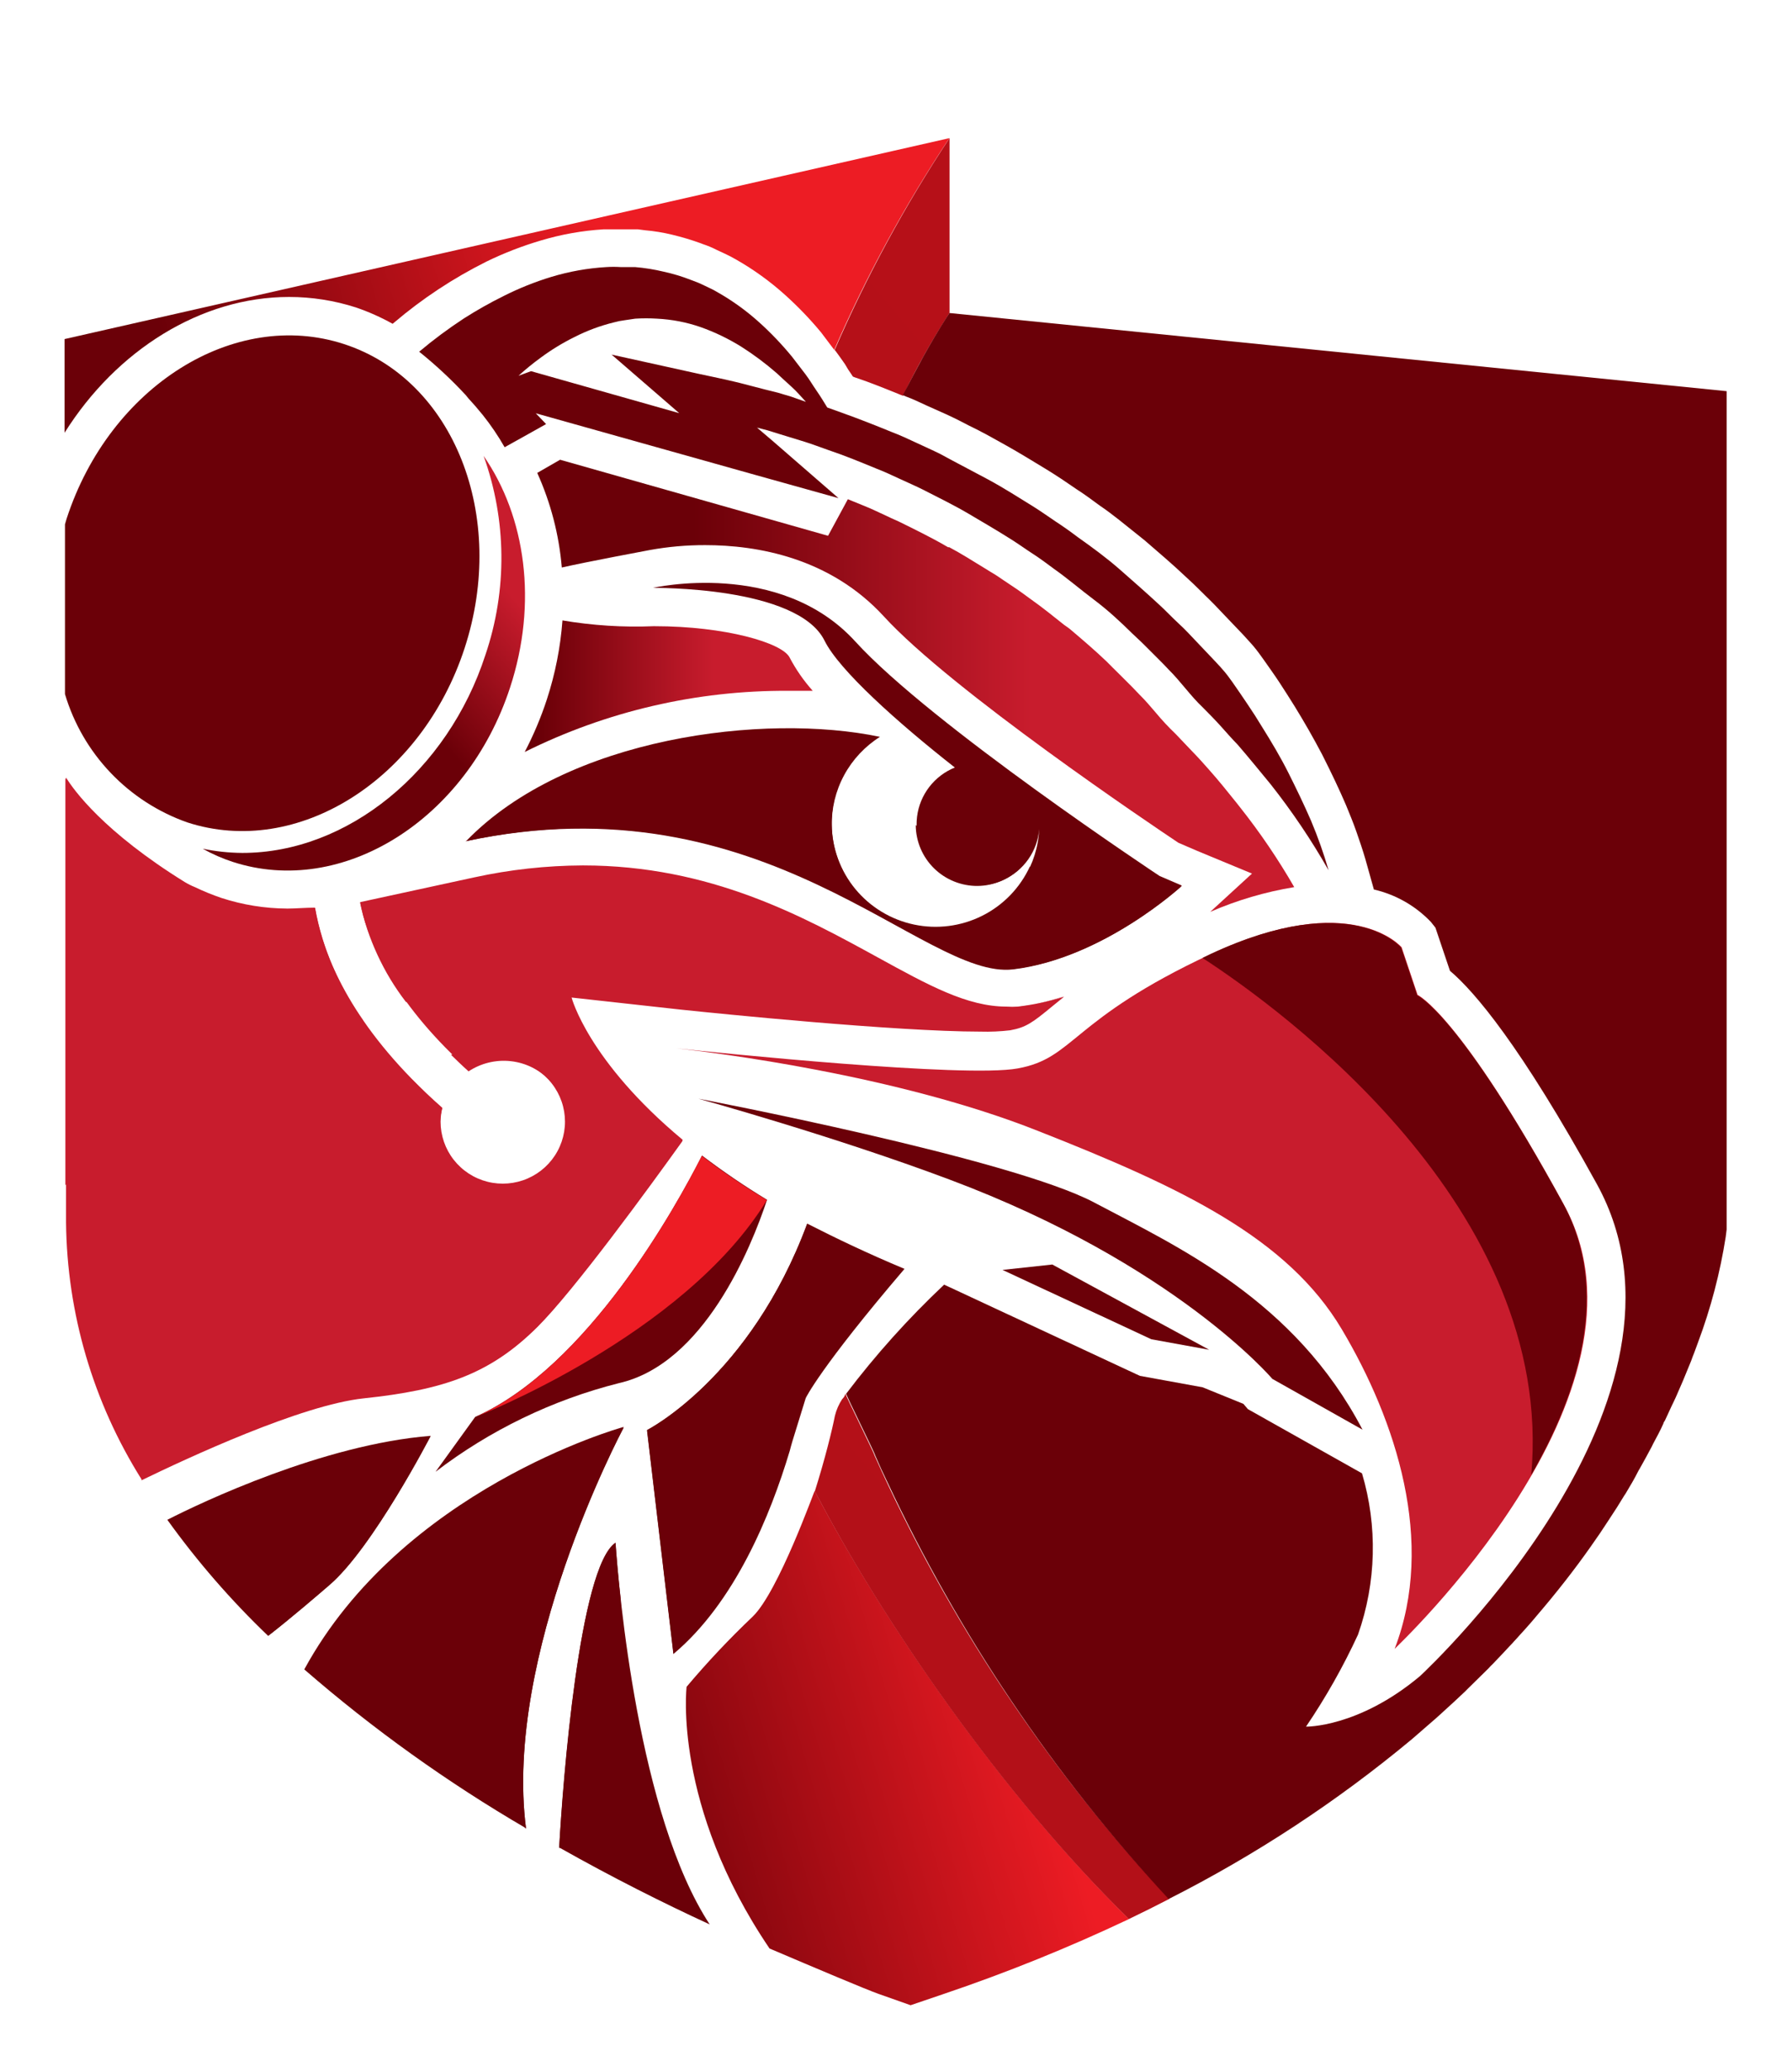 <svg width="109" height="126" viewBox="0 0 109 126" fill="none" xmlns="http://www.w3.org/2000/svg">
<g filter="url(#filter0_d)">
<path d="M52.737 117.088C47.547 115.231 2.064 98.427 2.064 68.371C2.064 47.213 2 20.198 2 14.636V13.1L59.677 0V11.131L107 15.884V68.931L106.936 69.491C106.767 70.819 102.405 102.06 57.934 117.12L55.331 118L52.737 117.088Z" fill="white"/>
<path d="M78.723 47.949C77.749 46.257 76.65 44.639 75.438 43.108L75.205 42.812C74.642 42.108 74.112 41.451 73.55 40.819C73.204 40.427 72.883 40.067 72.546 39.723C72.208 39.379 71.847 38.979 71.51 38.635C71.074 38.219 70.664 37.778 70.28 37.314C69.975 36.962 69.694 36.626 69.413 36.346L69.341 36.274C69.019 35.932 68.69 35.596 68.353 35.266L68.103 35.017C67.838 34.754 67.573 34.497 67.3 34.217C66.569 33.521 65.854 32.913 65.091 32.265L65.011 32.201L64.738 32.009C64.055 31.465 63.42 30.952 62.754 30.48C62.328 30.168 61.95 29.888 61.557 29.632L61.066 29.304C60.809 29.128 60.56 28.952 60.263 28.784L59.862 28.536C59.131 28.088 58.448 27.656 57.741 27.279H57.669C57.058 26.919 56.423 26.591 55.741 26.247L55.034 25.895C54.785 25.767 54.512 25.639 54.23 25.519L53.427 25.143C53.106 24.991 52.785 24.847 52.455 24.719L51.572 24.359L50.367 26.583L34.068 21.958L32.678 22.758C33.499 24.578 34.005 26.523 34.172 28.512C35.714 28.16 39.53 27.448 39.53 27.448C40.64 27.247 41.767 27.148 42.896 27.151C46.037 27.151 50.471 27.904 53.757 31.481C57.869 35.978 70.12 44.212 71.678 45.252L72.811 45.74L76.153 47.125L73.614 49.453C75.248 48.742 76.964 48.237 78.723 47.949V47.949Z" fill="url(#paint0_linear)"/>
<path d="M47.941 36.01C48.439 36.01 48.937 36.01 49.435 36.01C48.885 35.395 48.413 34.715 48.029 33.985C47.58 33.089 44.101 32.081 39.82 32.081H39.755C37.9 32.157 36.043 32.039 34.212 31.729C34.091 33.361 33.773 34.973 33.265 36.53C32.904 37.632 32.453 38.703 31.915 39.731C36.889 37.253 42.38 35.979 47.941 36.01V36.01Z" fill="url(#paint1_linear)"/>
<path d="M34.293 83.687L34.349 83.575H34.245L34.293 83.687Z" fill="#ED1C24"/>
<path d="M14.74 45.869C13.93 45.863 13.123 45.778 12.33 45.612C12.91 45.938 13.521 46.206 14.154 46.413C20.837 48.589 28.396 43.844 31.023 35.818C32.718 30.657 31.971 25.415 29.416 21.726C30.82 25.629 30.859 29.889 29.529 33.817C27.231 40.907 21.134 45.869 14.74 45.869Z" fill="url(#paint2_linear)"/>
<path d="M11.391 44.012C18.082 46.188 25.641 41.443 28.26 33.417C30.879 25.391 27.61 17.101 20.926 14.924C14.242 12.747 6.683 17.493 4.057 25.527C4.016 25.647 3.992 25.767 3.952 25.887C3.952 28.976 3.952 32.473 3.952 36.21C4.486 38.003 5.438 39.644 6.731 41C8.024 42.356 9.621 43.388 11.391 44.012V44.012Z" fill="url(#paint3_linear)"/>
<path d="M61.637 52.926C67.116 52.286 71.888 47.853 71.888 47.853L70.53 47.269C70.53 47.269 56.625 38.066 52.03 33.017C47.435 27.967 39.707 29.752 39.707 29.752C39.707 29.752 48.495 29.632 50.15 32.953C51.034 34.753 54.584 37.93 58.079 40.675C57.463 40.925 56.925 41.334 56.521 41.86C56.117 42.386 55.861 43.01 55.78 43.667C55.699 44.325 55.796 44.992 56.06 45.6C56.325 46.208 56.747 46.734 57.284 47.125C57.821 47.516 58.453 47.757 59.114 47.823C59.776 47.889 60.443 47.779 61.047 47.502C61.652 47.225 62.171 46.793 62.551 46.25C62.932 45.707 63.16 45.072 63.212 44.412C63.162 45.491 62.834 46.54 62.258 47.456C61.683 48.373 60.881 49.126 59.928 49.644C58.976 50.162 57.906 50.426 56.821 50.412C55.736 50.397 54.673 50.105 53.735 49.562C52.797 49.02 52.014 48.245 51.464 47.314C50.913 46.383 50.613 45.326 50.592 44.245C50.571 43.165 50.829 42.097 51.343 41.145C51.856 40.193 52.608 39.389 53.524 38.81C46.527 37.338 34.478 38.81 28.356 45.148C46.624 41.203 56.167 53.558 61.637 52.926Z" fill="url(#paint4_linear)"/>
<path d="M79.744 43.908C79.319 42.931 78.853 41.963 78.371 41.003C77.889 40.043 77.334 39.114 76.764 38.202C76.483 37.738 76.194 37.282 75.888 36.834C75.583 36.386 75.286 35.938 74.973 35.497C74.812 35.273 74.659 35.057 74.483 34.849C74.306 34.641 74.129 34.441 73.936 34.241L72.82 33.065C72.45 32.673 72.073 32.264 71.687 31.912C71.302 31.56 70.884 31.112 70.522 30.784C69.719 30.04 68.916 29.336 68.112 28.631C67.309 27.927 66.425 27.279 65.542 26.655C65.108 26.324 64.666 26.012 64.216 25.719C63.767 25.415 63.325 25.103 62.867 24.814C61.951 24.246 61.035 23.662 60.087 23.15C59.139 22.638 58.151 22.134 57.188 21.606C56.706 21.366 56.207 21.149 55.717 20.917C55.227 20.685 54.737 20.461 54.231 20.269C53.235 19.861 52.239 19.469 51.211 19.101L50.319 18.781C50.118 18.453 49.91 18.109 49.66 17.749C49.411 17.389 49.235 17.076 48.978 16.74L48.174 15.692C47.563 14.948 46.897 14.249 46.182 13.604C45.389 12.888 44.519 12.262 43.587 11.739C43.355 11.595 43.09 11.491 42.84 11.363C42.58 11.235 42.311 11.123 42.037 11.027C41.497 10.815 40.941 10.647 40.374 10.523C39.801 10.385 39.218 10.292 38.631 10.242C38.342 10.242 38.053 10.242 37.755 10.242C37.464 10.223 37.171 10.223 36.88 10.242C35.749 10.309 34.63 10.508 33.546 10.835C32.542 11.14 31.567 11.531 30.63 12.003C29.803 12.413 28.998 12.867 28.22 13.363C27.273 13.983 26.363 14.659 25.497 15.388C26.5 16.193 27.442 17.07 28.317 18.013V18.013L28.501 18.237C28.775 18.533 29.04 18.837 29.305 19.165L29.353 19.221C29.851 19.844 30.3 20.505 30.695 21.198L31.875 20.541L33.217 19.789L32.59 19.133L45.901 22.87L51.002 24.294L46.986 20.805L46.046 20.005L46.696 20.173L47.443 20.405L48.929 20.861C49.428 21.014 49.91 21.206 50.4 21.374C51.38 21.702 52.343 22.102 53.3 22.494C53.781 22.678 54.255 22.902 54.721 23.118C55.187 23.334 55.669 23.542 56.135 23.774C57.051 24.246 57.983 24.695 58.882 25.223C59.782 25.751 60.666 26.271 61.541 26.823C61.983 27.103 62.401 27.407 62.835 27.687C63.269 27.967 63.686 28.279 64.096 28.584C64.947 29.184 65.703 29.84 66.554 30.48C67.406 31.12 68.161 31.824 68.884 32.537C69.261 32.881 69.631 33.241 69.992 33.609C70.354 33.977 70.731 34.337 71.077 34.713C71.816 35.441 72.41 36.314 73.157 37.018C73.519 37.386 73.888 37.754 74.234 38.138C74.579 38.522 74.941 38.938 75.286 39.29C75.977 40.091 76.627 40.891 77.286 41.691C78.592 43.345 79.771 45.094 80.813 46.925C80.515 45.899 80.159 44.892 79.744 43.908V43.908ZM48.134 18.125L47.331 17.885L46.528 17.685L44.921 17.268C43.877 17.012 42.816 16.812 41.764 16.572L37.201 15.564L40.752 18.637L41.314 19.125L32.301 16.572L31.538 16.852C31.962 16.465 32.407 16.102 32.871 15.764C33.52 15.282 34.211 14.859 34.936 14.5C35.702 14.109 36.51 13.808 37.346 13.604C37.556 13.545 37.771 13.502 37.989 13.475L38.639 13.379C39.081 13.351 39.523 13.351 39.965 13.379C40.868 13.424 41.761 13.596 42.615 13.892C43.481 14.199 44.31 14.599 45.09 15.084C45.844 15.563 46.56 16.098 47.234 16.684C47.548 16.972 47.853 17.26 48.158 17.532C48.464 17.805 48.713 18.109 48.962 18.373L49.018 18.437L48.134 18.125Z" fill="url(#paint5_linear)"/>
<path d="M60.978 71.227L70.032 75.444L73.55 76.084L64.007 70.899L60.978 71.227Z" fill="url(#paint6_linear)"/>
<path d="M41.137 57.712L40.735 57.672L41.137 57.712Z" fill="#ED1C24"/>
<path d="M95.103 67.218C88.757 55.615 86.226 54.503 86.226 54.503L85.254 51.606C85.254 51.606 82.25 48.013 73.662 52.014C65.075 56.015 65.388 58.352 61.894 58.976C58.681 59.56 43.755 58.032 41.137 57.752C43.354 58 54.536 59.352 63.163 62.785C71.887 66.218 78.314 69.283 81.615 74.836C84.917 80.39 87.335 87.776 84.829 94.274C84.796 94.274 101.465 78.741 95.103 67.218Z" fill="#C81C2D"/>
<path d="M42.767 8.85C43.044 8.941 43.312 9.053 43.571 9.186L44.053 9.41C44.306 9.525 44.552 9.654 44.792 9.794C45.848 10.397 46.837 11.111 47.74 11.923C48.529 12.631 49.265 13.396 49.941 14.212L50.744 15.276C52.693 10.786 55.037 6.478 57.749 2.4L3.928 14.62C3.928 15.868 3.928 17.821 3.928 20.317C7.085 15.292 12.226 12.059 17.584 12.059C18.967 12.059 20.341 12.275 21.657 12.699C22.427 12.963 23.172 13.295 23.882 13.691L23.97 13.619C25.686 12.159 27.575 10.912 29.593 9.906C30.656 9.389 31.761 8.961 32.895 8.626C34.139 8.253 35.422 8.025 36.719 7.946C36.968 7.946 37.217 7.946 37.474 7.946H38.06H38.799L39.225 8.002C39.785 8.05 40.341 8.141 40.888 8.274C41.475 8.415 42.055 8.588 42.623 8.794L42.767 8.85ZM49.547 84.687C49.547 84.607 47.346 90.808 45.78 92.313C44.362 93.659 43.021 95.083 41.763 96.578C41.763 96.578 40.904 103.78 46.808 112.494C49.628 113.695 52.672 114.983 53.419 115.247L55.388 115.943L57.364 115.271C61.22 113.969 64.997 112.443 68.674 110.702C60.89 103.076 53.604 92.417 49.572 84.695L49.547 84.687Z" fill="url(#paint7_linear)"/>
<path d="M66.545 67.122C61.444 64.425 42.486 60.816 42.486 60.816C42.486 60.816 50.744 63.097 57.749 65.73C71.486 70.875 77.39 77.853 77.39 77.853L82.876 80.942C78.748 73.044 71.63 69.819 66.545 67.122Z" fill="url(#paint8_linear)"/>
<path d="M55.018 71.163C49.869 77.189 49.009 79.022 49.009 79.022L48.206 81.622C48.15 81.822 48.085 82.022 48.037 82.23C46.864 86.144 44.703 91.449 40.96 94.586L39.353 80.982C39.353 80.982 45.627 77.781 49.098 68.411C50.857 69.307 52.809 70.243 55.018 71.163Z" fill="url(#paint9_linear)"/>
<path d="M43.169 111.03C40.39 109.75 37.257 108.182 34.012 106.349C34.253 102.348 35.233 89.264 37.442 87.808C37.635 90.673 38.824 104.397 43.169 111.03Z" fill="url(#paint10_linear)"/>
<path d="M46.656 66.962C45.684 69.899 42.816 76.957 37.627 78.117C33.587 79.141 29.799 80.974 26.493 83.503L28.903 80.166C35.763 77.125 41.129 67.362 42.704 64.273C43.974 65.237 45.293 66.135 46.656 66.962V66.962Z" fill="url(#paint11_linear)"/>
<path d="M31.995 105.181C27.207 102.387 22.691 99.154 18.508 95.522C24.436 84.631 37.562 80.87 37.94 80.774C37.747 81.158 30.63 94.634 31.995 105.181Z" fill="url(#paint12_linear)"/>
<path d="M26.188 81.318C26.188 81.318 22.677 88.112 20.042 90.376C19.376 90.953 17.681 92.409 16.307 93.481C14.051 91.321 11.999 88.958 10.178 86.423V86.423C12.274 85.351 19.673 81.838 26.188 81.318Z" fill="url(#paint13_linear)"/>
<path d="M61.911 55.215C61.684 55.231 61.455 55.231 61.228 55.215C58.818 55.215 56.456 53.903 53.404 52.23C48.865 49.742 43.218 46.629 35.458 46.629C33.232 46.638 31.013 46.882 28.839 47.357L21.906 48.861C22.252 50.742 23.457 54.127 27.449 58.064L27.827 58.432L28.501 59.064C29.205 58.602 30.043 58.388 30.883 58.455C31.723 58.522 32.516 58.866 33.138 59.433C33.759 60 34.172 60.757 34.313 61.585C34.453 62.412 34.312 63.263 33.912 64.001C33.512 64.74 32.876 65.325 32.105 65.662C31.333 66 30.471 66.072 29.654 65.866C28.837 65.66 28.113 65.189 27.595 64.526C27.078 63.864 26.798 63.048 26.798 62.209C26.802 61.926 26.837 61.644 26.903 61.369C26.565 61.073 26.244 60.776 25.931 60.48C25.617 60.184 25.328 59.888 25.039 59.6C20.814 55.279 19.528 51.478 19.159 49.197C18.581 49.197 17.978 49.253 17.48 49.253C16.115 49.247 14.76 49.028 13.463 48.605C12.915 48.419 12.379 48.2 11.857 47.949C11.646 47.864 11.441 47.762 11.246 47.645C6.322 44.596 4.474 42.043 4.017 41.283C4.017 50.086 4.017 59.688 4.017 68.338C4.074 73.87 5.664 79.278 8.612 83.967C11.415 82.606 18.34 79.374 22.139 78.973C26.999 78.469 29.795 77.533 32.695 74.652C34.928 72.428 39.515 66.13 41.531 63.321C35.763 58.52 34.767 54.663 34.767 54.663L41.426 55.399C43.555 55.623 54.464 56.735 59.637 56.735C60.241 56.752 60.845 56.726 61.445 56.655C62.417 56.479 62.81 56.183 64.023 55.183L64.722 54.615C63.806 54.9 62.864 55.101 61.911 55.215V55.215Z" fill="url(#paint14_linear)"/>
<path d="M93.135 83.695C96.067 78.613 97.955 72.492 95.079 67.194C88.757 55.639 86.202 54.527 86.202 54.527L85.23 51.63C85.23 51.63 82.226 48.013 73.639 52.014L73.141 52.254C77.896 55.343 94.629 67.458 93.135 83.719V83.695Z" fill="url(#paint15_linear)"/>
<path d="M62.642 46.7C62.043 47.997 61.02 49.052 59.739 49.693C58.459 50.333 56.998 50.521 55.596 50.225C54.195 49.929 52.936 49.167 52.026 48.064C51.117 46.961 50.611 45.583 50.592 44.156C50.577 43.567 50.647 42.98 50.801 42.411C43.223 40.472 35.19 41.455 28.309 45.164C46.616 41.227 56.151 53.614 61.63 52.95C67.108 52.286 71.888 47.877 71.888 47.877C71.888 47.877 69.864 48.877 62.642 46.7ZM59.429 47.877C59.964 47.876 60.493 47.761 60.979 47.539C61.466 47.316 61.899 46.992 62.248 46.588C60.401 46.012 58.232 45.244 55.701 44.188C55.71 45.172 56.109 46.112 56.812 46.804C57.515 47.495 58.465 47.881 59.453 47.877H59.429Z" fill="url(#paint16_linear)"/>
<path d="M37.94 80.822C37.94 80.822 18.42 88.688 31.996 105.22C30.63 94.641 37.747 81.166 37.94 80.822Z" fill="url(#paint17_linear)"/>
<path d="M39.361 80.958L40.968 94.562C45.892 85.759 49.114 68.387 49.114 68.387C45.635 77.781 39.361 80.958 39.361 80.958Z" fill="url(#paint18_linear)"/>
<path d="M26.195 81.334C26.195 81.334 17.937 82.454 16.314 93.481C17.688 92.417 19.383 90.961 20.05 90.384C22.685 88.12 26.195 81.334 26.195 81.334Z" fill="url(#paint19_linear)"/>
<path d="M37.747 91.225C37.578 89.688 37.482 88.504 37.434 87.864C35.233 89.312 34.221 102.388 34.012 106.389C37.948 104.364 38.036 95.962 37.747 91.225Z" fill="url(#paint20_linear)"/>
<path d="M28.895 80.182C28.895 80.182 41.595 75.26 46.648 66.978C45.279 66.155 43.957 65.257 42.687 64.29C41.113 67.402 35.739 77.141 28.895 80.182Z" fill="url(#paint21_linear)"/>
<path d="M34.743 54.695C32.211 55.629 29.767 56.786 27.441 58.152C27.778 58.48 28.124 58.816 28.501 59.152C29.256 58.654 30.161 58.434 31.061 58.532C31.961 58.63 32.797 59.038 33.426 59.687C34.055 60.335 34.436 61.183 34.503 62.082C34.569 62.981 34.318 63.875 33.792 64.608C33.266 65.342 32.499 65.869 31.623 66.097C30.748 66.326 29.82 66.242 29 65.86C28.18 65.478 27.521 64.822 27.136 64.005C26.752 63.189 26.666 62.265 26.895 61.393C26.212 60.792 25.593 60.208 25.031 59.624C18.195 64.113 9.985 71.9 8.604 84.023C11.407 82.662 18.331 79.438 22.131 79.037C26.951 78.525 29.779 77.589 32.679 74.708C34.912 72.492 39.499 66.202 41.515 63.385C35.739 58.568 34.743 54.695 34.743 54.695Z" fill="url(#paint22_linear)"/>
<path d="M61.895 55.255C61.667 55.271 61.439 55.271 61.212 55.255V55.255C58.802 55.255 56.432 53.943 53.388 52.27C48.849 49.782 43.202 46.669 35.442 46.669C33.218 46.678 31.002 46.924 28.831 47.405L21.906 48.901C22.372 51.094 23.325 53.156 24.694 54.935C31.166 52.529 38.203 52.064 44.937 53.599C59.139 57.111 64.731 54.583 64.731 54.583C63.808 54.895 62.859 55.12 61.895 55.255ZM17.496 49.285C16.113 49.286 14.739 49.07 13.423 48.645C12.874 48.46 12.337 48.238 11.817 47.981C11.603 47.902 11.398 47.8 11.206 47.677C6.282 44.636 4.434 42.075 3.977 41.323C3.977 49.325 3.977 58.056 3.977 66.066C15.721 57.416 22.083 56.055 22.083 56.055C20.614 54.024 19.618 51.692 19.167 49.229C18.597 49.261 17.994 49.285 17.496 49.285Z" fill="url(#paint23_linear)"/>
<path d="M51.588 16.468C51.692 16.612 51.781 16.756 51.877 16.9L51.973 16.94C52.986 17.276 53.974 17.684 54.922 18.069C55.764 16.333 56.711 14.649 57.757 13.027V2.4C55.051 6.481 52.713 10.793 50.768 15.284L50.833 15.356C51.033 15.62 51.226 15.908 51.403 16.156L51.588 16.468ZM53.194 82.51C53.194 82.406 51.427 78.853 51.427 78.757C51.391 78.882 51.321 78.996 51.226 79.085V79.085C51.024 79.394 50.874 79.735 50.785 80.094C50.616 80.958 50.182 82.726 49.563 84.687C53.58 92.409 60.882 103.092 68.666 110.702C69.501 110.302 70.321 109.894 71.124 109.477C63.686 101.542 57.627 92.428 53.194 82.51V82.51Z" fill="url(#paint24_linear)"/>
<path d="M57.75 13.035C57.75 13.035 57.412 13.531 56.858 14.467C56.657 14.804 56.44 15.188 56.191 15.628C55.814 16.316 55.388 17.124 54.914 18.029L55.115 18.116C55.508 18.261 55.918 18.453 56.344 18.653L57.203 19.037C57.549 19.189 57.894 19.349 58.232 19.517L58.931 19.877C59.734 20.261 60.465 20.677 61.236 21.109C62.007 21.541 62.843 22.054 63.646 22.542L64.056 22.798C64.401 23.014 64.706 23.222 65.011 23.43L65.469 23.742C65.959 24.054 66.433 24.406 66.899 24.75C67.703 25.294 68.442 25.919 69.189 26.511L69.558 26.807L69.647 26.879C70.45 27.575 71.301 28.295 72.113 29.064C72.418 29.336 72.755 29.664 73.093 30L73.31 30.216C73.711 30.6 74.113 31.016 74.515 31.448L75.623 32.608L76.081 33.113L76.21 33.257C76.467 33.561 76.668 33.841 76.86 34.113C77.19 34.585 77.527 35.049 77.84 35.529C78.154 36.009 78.443 36.465 78.748 36.954C79.31 37.866 79.881 38.858 80.419 39.882C81.013 41.059 81.471 42.027 81.873 42.963C82.082 43.475 82.307 44.012 82.499 44.564C82.692 45.116 82.885 45.676 83.054 46.26L83.568 48.093C84.894 48.399 86.101 49.086 87.038 50.069L87.311 50.413L88.195 53.038C89.689 54.302 92.493 57.583 97.136 66.017C104.285 79.021 87.11 95.241 86.371 95.93C82.628 99.067 79.439 99.002 79.439 99.002C80.645 97.224 81.704 95.351 82.604 93.401C83.716 90.24 83.8 86.81 82.845 83.598L75.904 79.693L75.631 79.373L73.149 78.365L69.333 77.669L57.428 72.123C55.259 74.165 53.265 76.384 51.468 78.757C51.468 78.853 53.235 82.406 53.235 82.51C53.468 83.054 53.717 83.598 53.966 84.11C58.317 93.402 64.092 101.963 71.085 109.485V109.485C76.366 106.812 81.327 103.553 85.873 99.771L87.376 98.466L87.159 98.658C87.464 98.394 87.753 98.122 88.042 97.858L87.769 98.106C88.171 97.746 88.572 97.378 88.95 97.018L88.396 97.538L89.087 96.89L89.215 96.762L89.287 96.69C89.713 96.282 90.091 95.89 90.532 95.466L90.725 95.257L90.597 95.394C90.661 95.329 90.717 95.265 90.781 95.209L91.368 94.601L90.83 95.153C91.199 94.777 91.553 94.401 91.906 94.017L91.818 94.113L91.97 93.953L92.099 93.809C92.187 93.713 92.284 93.617 92.372 93.513L92.187 93.713C92.589 93.273 92.991 92.833 93.36 92.393L93.432 92.305C94.669 90.864 95.781 89.442 96.766 88.04C97.146 87.506 97.508 86.972 97.851 86.439C98.188 85.935 98.509 85.431 98.806 84.935C98.828 84.91 98.847 84.883 98.863 84.855C99.152 84.374 99.433 83.902 99.666 83.43L99.738 83.31C99.995 82.854 100.236 82.414 100.469 81.974L100.55 81.806C100.775 81.39 100.983 81.006 101.176 80.573C101.176 80.501 101.249 80.437 101.281 80.365C101.465 79.981 101.642 79.565 101.811 79.229L101.931 78.973L102.373 77.957C102.429 77.829 102.478 77.693 102.534 77.565L102.863 76.764C102.919 76.596 102.984 76.436 103.048 76.276L103.289 75.62C104.064 73.548 104.626 71.403 104.968 69.218L105.024 68.77V17.788L57.75 13.035Z" fill="url(#paint25_linear)"/>
</g>
<defs>
<filter id="filter0_d" x="0" y="0" width="109" height="126" filterUnits="userSpaceOnUse" color-interpolation-filters="sRGB">
<feFlood flood-opacity="0" result="BackgroundImageFix"/>
<feColorMatrix in="SourceAlpha" type="matrix" values="0 0 0 0 0 0 0 0 0 0 0 0 0 0 0 0 0 0 127 0"/>
<feOffset dy="6"/>
<feGaussianBlur stdDeviation="1"/>
<feColorMatrix type="matrix" values="0 0 0 0 0 0 0 0 0 0 0 0 0 0 0 0 0 0 0.16 0"/>
<feBlend mode="normal" in2="BackgroundImageFix" result="effect1_dropShadow"/>
<feBlend mode="normal" in="SourceGraphic" in2="effect1_dropShadow" result="shape"/>
</filter>
<linearGradient id="paint0_linear" x1="26.452" y1="35.706" x2="63.019" y2="35.706" gradientUnits="userSpaceOnUse">
<stop offset="0.43" stop-color="#6B0008"/>
<stop offset="0.99" stop-color="#C81C2D"/>
</linearGradient>
<linearGradient id="paint1_linear" x1="24.974" y1="35.714" x2="43.41" y2="35.714" gradientUnits="userSpaceOnUse">
<stop offset="0.43" stop-color="#6B0008"/>
<stop offset="1" stop-color="#C81C2D"/>
</linearGradient>
<linearGradient id="paint2_linear" x1="30.862" y1="29.88" x2="14.946" y2="43.881" gradientUnits="userSpaceOnUse">
<stop stop-color="#C81C2D"/>
<stop offset="0.43" stop-color="#6B0008"/>
</linearGradient>
<linearGradient id="paint3_linear" x1="683.636" y1="1123.72" x2="-45.713" y2="1123.72" gradientUnits="userSpaceOnUse">
<stop stop-color="#C81C2D"/>
<stop offset="0.43" stop-color="#6B0008"/>
</linearGradient>
<linearGradient id="paint4_linear" x1="2636.3" y1="908.724" x2="2636.3" y2="1270.21" gradientUnits="userSpaceOnUse">
<stop offset="0.43" stop-color="#6B0008"/>
<stop offset="1" stop-color="#C81C2D"/>
</linearGradient>
<linearGradient id="paint5_linear" x1="280.502" y1="1320.68" x2="3820.7" y2="1320.68" gradientUnits="userSpaceOnUse">
<stop offset="0.43" stop-color="#6B0008"/>
<stop offset="1" stop-color="#C81C2D"/>
</linearGradient>
<linearGradient id="paint6_linear" x1="984.121" y1="547.128" x2="1180.74" y2="547.128" gradientUnits="userSpaceOnUse">
<stop offset="0.43" stop-color="#6B0008"/>
<stop offset="1" stop-color="#C81C2D"/>
</linearGradient>
<linearGradient id="paint7_linear" x1="5.309" y1="72.379" x2="51.383" y2="58.832" gradientUnits="userSpaceOnUse">
<stop offset="0.43" stop-color="#6B0008"/>
<stop offset="1" stop-color="#ED1C24"/>
</linearGradient>
<linearGradient id="paint8_linear" x1="2078.15" y1="1843.93" x2="4109.37" y2="1843.93" gradientUnits="userSpaceOnUse">
<stop offset="0.43" stop-color="#6B0008"/>
<stop offset="1" stop-color="#C81C2D"/>
</linearGradient>
<linearGradient id="paint9_linear" x1="768.063" y1="2733.3" x2="1072.42" y2="2733.3" gradientUnits="userSpaceOnUse">
<stop offset="0.43" stop-color="#6B0008"/>
<stop offset="1" stop-color="#C81C2D"/>
</linearGradient>
<linearGradient id="paint10_linear" x1="398.945" y1="2972.95" x2="503.343" y2="2972.95" gradientUnits="userSpaceOnUse">
<stop offset="0.43" stop-color="#6B0008"/>
<stop offset="1" stop-color="#C81C2D"/>
</linearGradient>
<linearGradient id="paint11_linear" x1="641.262" y1="1839.71" x2="1147.35" y2="1839.71" gradientUnits="userSpaceOnUse">
<stop offset="0.43" stop-color="#6B0008"/>
<stop offset="1" stop-color="#C81C2D"/>
</linearGradient>
<linearGradient id="paint12_linear" x1="417.834" y1="2916.58" x2="887.893" y2="2916.58" gradientUnits="userSpaceOnUse">
<stop offset="0.43" stop-color="#6B0008"/>
<stop offset="1" stop-color="#C81C2D"/>
</linearGradient>
<linearGradient id="paint13_linear" x1="173.158" y1="1409.79" x2="492.235" y2="1409.79" gradientUnits="userSpaceOnUse">
<stop offset="0.43" stop-color="#6B0008"/>
<stop offset="1" stop-color="#C81C2D"/>
</linearGradient>
<linearGradient id="paint14_linear" x1="2876.61" y1="4447.93" x2="2524.2" y2="2743.29" gradientUnits="userSpaceOnUse">
<stop offset="0.43" stop-color="#6B0008"/>
<stop offset="1" stop-color="#C81C2D"/>
</linearGradient>
<linearGradient id="paint15_linear" x1="2142.5" y1="2858.78" x2="2822.7" y2="2858.78" gradientUnits="userSpaceOnUse">
<stop offset="0.43" stop-color="#6B0008"/>
<stop offset="1" stop-color="#C81C2D"/>
</linearGradient>
<linearGradient id="paint16_linear" x1="2638.71" y1="555.875" x2="2638.71" y2="757.542" gradientUnits="userSpaceOnUse">
<stop offset="0.43" stop-color="#6B0008"/>
<stop offset="1" stop-color="#C81C2D"/>
</linearGradient>
<linearGradient id="paint17_linear" x1="470.174" y1="2466.76" x2="162.942" y2="2975.33" gradientUnits="userSpaceOnUse">
<stop offset="0.43" stop-color="#6B0008"/>
<stop offset="1" stop-color="#C81C2D"/>
</linearGradient>
<linearGradient id="paint18_linear" x1="659.011" y1="2511.57" x2="412.867" y2="2589.62" gradientUnits="userSpaceOnUse">
<stop offset="0.43" stop-color="#6B0008"/>
<stop offset="1" stop-color="#C81C2D"/>
</linearGradient>
<linearGradient id="paint19_linear" x1="300.186" y1="1340.77" x2="201.794" y2="1414.99" gradientUnits="userSpaceOnUse">
<stop offset="0.43" stop-color="#6B0008"/>
<stop offset="0.99" stop-color="#C81C2D"/>
</linearGradient>
<linearGradient id="paint20_linear" x1="233.052" y1="2107.27" x2="107.718" y2="2140.41" gradientUnits="userSpaceOnUse">
<stop offset="0.43" stop-color="#6B0008"/>
<stop offset="1" stop-color="#C81C2D"/>
</linearGradient>
<linearGradient id="paint21_linear" x1="1060.17" y1="1608.07" x2="857.071" y2="1510.86" gradientUnits="userSpaceOnUse">
<stop offset="0.43" stop-color="#6B0008"/>
<stop offset="1" stop-color="#ED1C24"/>
</linearGradient>
<linearGradient id="paint22_linear" x1="1414.25" y1="2959.92" x2="846.757" y2="2526.15" gradientUnits="userSpaceOnUse">
<stop offset="0.43" stop-color="#6B0008"/>
<stop offset="1" stop-color="#C81C2D"/>
</linearGradient>
<linearGradient id="paint23_linear" x1="2412.87" y1="1602.34" x2="2425.29" y2="2181.91" gradientUnits="userSpaceOnUse">
<stop stop-color="#C81C2D"/>
<stop offset="0.43" stop-color="#6B0008"/>
</linearGradient>
<linearGradient id="paint24_linear" x1="1646.13" y1="8132.58" x2="5711.98" y2="4691.66" gradientUnits="userSpaceOnUse">
<stop offset="0.43" stop-color="#6B0008"/>
<stop offset="1" stop-color="#ED1C24"/>
</linearGradient>
<linearGradient id="paint25_linear" x1="1440.18" y1="7397.26" x2="6863.83" y2="7397.26" gradientUnits="userSpaceOnUse">
<stop offset="0.43" stop-color="#6B0008"/>
<stop offset="1" stop-color="#ED1C24"/>
</linearGradient>
</defs>
</svg>
